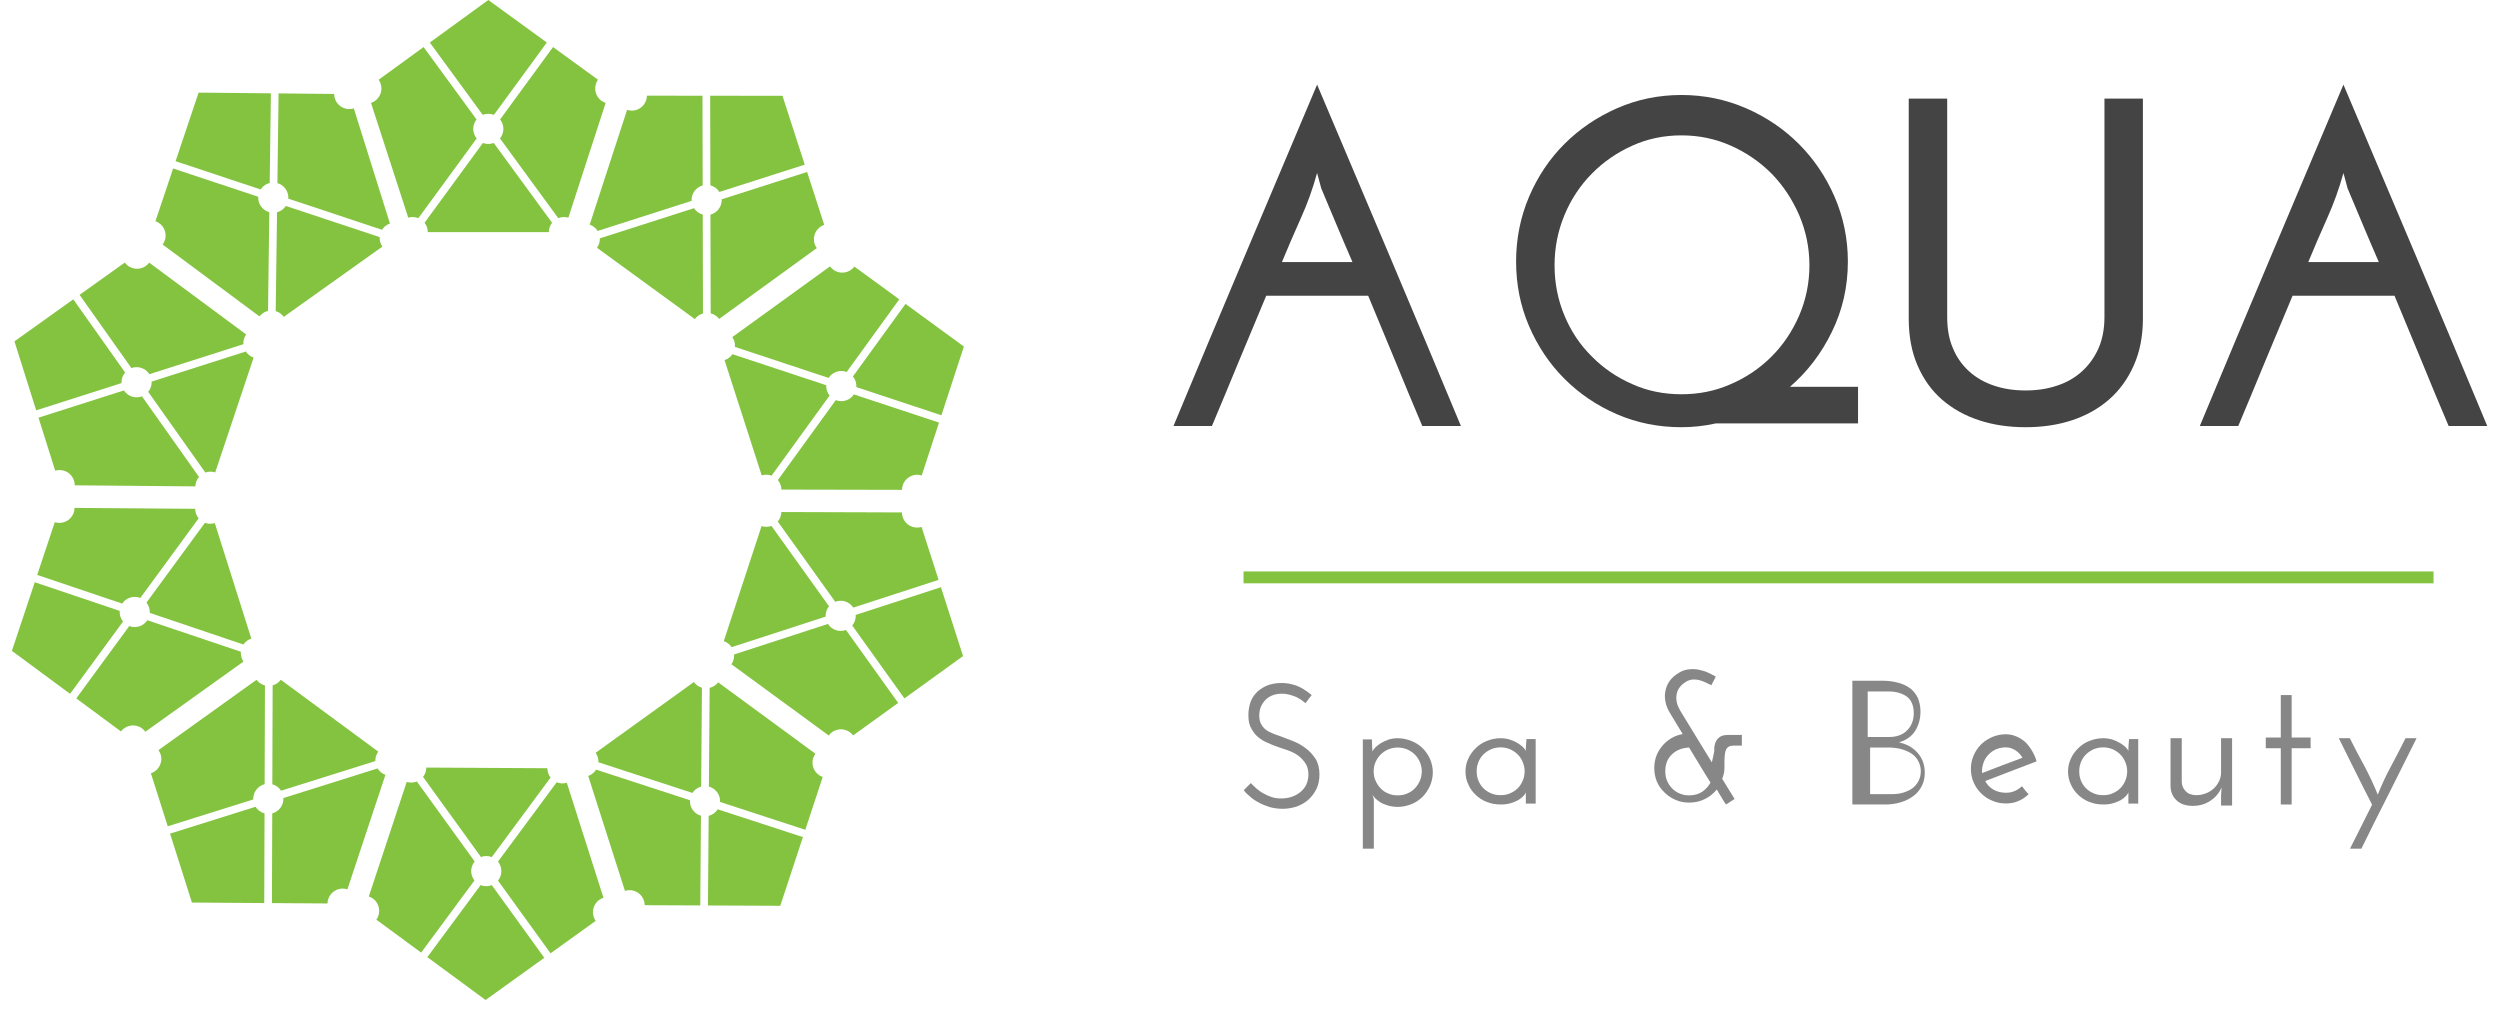 <?xml version="1.0" standalone="no"?>
<!-- Generator: Adobe Fireworks 10, Export SVG Extension by Aaron Beall (http://fireworks.abeall.com) . Version: 0.6.1  -->
<!DOCTYPE svg PUBLIC "-//W3C//DTD SVG 1.1//EN" "http://www.w3.org/Graphics/SVG/1.1/DTD/svg11.dtd">
<svg id="Untitled-Page%201" viewBox="0 0 210 85" style="background-color:#ffffff00" version="1.1"
	xmlns="http://www.w3.org/2000/svg" xmlns:xlink="http://www.w3.org/1999/xlink" xml:space="preserve"
	x="0px" y="0px" width="210px" height="85px"
>
	<g id="Layer%201">
		<path d="M 39.752 10.826 C 39.752 10.526 39.856 10.252 40.03 10.034 L 35.582 3.952 L 31.805 6.698 C 31.806 6.699 31.807 6.7 31.808 6.701 C 32.212 7.272 32.078 8.063 31.508 8.469 C 31.399 8.546 31.283 8.603 31.163 8.642 L 34.294 18.285 C 34.412 18.249 34.537 18.229 34.667 18.229 C 34.836 18.229 34.997 18.263 35.145 18.323 L 40.039 11.63 C 39.86 11.411 39.752 11.131 39.752 10.826 Z" fill="#84c340"/>
		<path d="M 50.529 8.469 C 49.959 8.063 49.824 7.272 50.229 6.701 C 50.23 6.7 50.231 6.699 50.232 6.698 L 46.455 3.952 L 42.007 10.034 C 42.181 10.252 42.285 10.526 42.285 10.826 C 42.285 11.131 42.177 11.411 41.998 11.63 L 46.892 18.323 C 47.039 18.263 47.201 18.229 47.37 18.229 C 47.5 18.229 47.625 18.249 47.743 18.285 L 50.874 8.642 C 50.754 8.603 50.638 8.546 50.529 8.469 Z" fill="#84c340"/>
		<path d="M 40.549 9.649 C 40.694 9.591 40.853 9.559 41.018 9.559 C 41.184 9.559 41.342 9.591 41.488 9.649 L 45.932 3.572 L 41.018 0 L 36.105 3.572 L 40.549 9.649 Z" fill="#84c340"/>
		<path d="M 41.473 12.008 C 41.332 12.063 41.179 12.094 41.018 12.094 C 40.858 12.094 40.705 12.063 40.564 12.008 L 35.661 18.713 C 35.831 18.929 35.934 19.201 35.934 19.497 L 46.103 19.497 C 46.103 19.201 46.206 18.929 46.376 18.713 L 41.473 12.008 Z" fill="#84c340"/>
		<path d="M 58.334 16.054 C 58.511 15.812 58.757 15.651 59.025 15.578 L 59.008 8.041 L 54.339 8.036 C 54.339 8.037 54.339 8.039 54.339 8.04 C 54.331 8.74 53.757 9.3 53.057 9.292 C 52.924 9.291 52.797 9.268 52.676 9.229 L 49.534 18.869 C 49.651 18.909 49.764 18.967 49.869 19.043 C 50.006 19.143 50.116 19.265 50.2 19.401 L 58.094 16.873 C 58.077 16.59 58.155 16.3 58.334 16.054 Z" fill="#84c340"/>
		<path d="M 68.433 20.496 C 68.211 19.832 68.568 19.114 69.231 18.891 C 69.233 18.891 69.234 18.89 69.235 18.89 L 67.797 14.445 L 60.623 16.742 C 60.636 17.02 60.559 17.304 60.383 17.546 C 60.203 17.793 59.951 17.956 59.677 18.027 L 59.696 26.32 C 59.851 26.358 60.001 26.426 60.138 26.526 C 60.243 26.602 60.332 26.692 60.406 26.791 L 68.611 20.84 C 68.537 20.737 68.476 20.622 68.433 20.496 Z" fill="#84c340"/>
		<path d="M 59.672 15.572 C 59.823 15.611 59.97 15.678 60.104 15.775 C 60.238 15.873 60.347 15.992 60.43 16.125 L 67.598 13.83 L 65.728 8.048 L 59.655 8.042 L 59.672 15.572 Z" fill="#84c340"/>
		<path d="M 59.031 18.023 C 58.885 17.984 58.743 17.919 58.613 17.825 C 58.483 17.73 58.378 17.615 58.295 17.488 L 50.388 20.02 C 50.398 20.294 50.321 20.575 50.147 20.814 L 58.368 26.804 C 58.542 26.565 58.785 26.405 59.049 26.331 L 59.031 18.023 Z" fill="#84c340"/>
		<path d="M 70.281 31.225 C 70.566 31.134 70.86 31.149 71.119 31.247 L 75.54 25.145 L 71.768 22.391 C 71.767 22.392 71.767 22.393 71.766 22.394 C 71.347 22.955 70.554 23.07 69.993 22.651 C 69.886 22.572 69.796 22.478 69.722 22.375 L 61.511 28.317 C 61.582 28.418 61.639 28.532 61.679 28.655 C 61.731 28.817 61.748 28.981 61.736 29.14 L 69.604 31.746 C 69.757 31.508 69.99 31.319 70.281 31.225 Z" fill="#84c340"/>
		<path d="M 75.831 40.765 C 76.042 40.097 76.753 39.727 77.42 39.938 C 77.421 39.938 77.423 39.938 77.424 39.939 L 78.877 35.498 L 71.726 33.13 C 71.573 33.362 71.344 33.546 71.058 33.638 C 70.768 33.732 70.469 33.715 70.206 33.611 L 65.341 40.326 C 65.444 40.449 65.526 40.592 65.578 40.753 C 65.617 40.876 65.637 41.002 65.639 41.125 L 75.773 41.147 C 75.773 41.021 75.791 40.892 75.831 40.765 Z" fill="#84c340"/>
		<path d="M 71.645 31.624 C 71.745 31.744 71.824 31.885 71.875 32.043 C 71.926 32.201 71.944 32.361 71.933 32.517 L 79.078 34.884 L 80.967 29.109 L 76.062 25.527 L 71.645 31.624 Z" fill="#84c340"/>
		<path d="M 69.685 33.228 C 69.59 33.11 69.513 32.974 69.464 32.821 C 69.415 32.668 69.397 32.513 69.406 32.361 L 61.524 29.751 C 61.371 29.979 61.144 30.16 60.862 30.251 L 63.983 39.935 C 64.265 39.844 64.555 39.858 64.813 39.955 L 69.685 33.228 Z" fill="#84c340"/>
		<path d="M 71.012 50.526 C 71.297 50.62 71.525 50.805 71.677 51.038 L 78.841 48.709 L 77.412 44.261 C 77.411 44.261 77.41 44.262 77.408 44.262 C 76.74 44.469 76.031 44.095 75.824 43.426 C 75.785 43.299 75.767 43.17 75.767 43.043 L 65.634 43.01 C 65.632 43.133 65.611 43.259 65.57 43.382 C 65.518 43.543 65.435 43.686 65.332 43.807 L 70.159 50.549 C 70.423 50.447 70.723 50.431 71.012 50.526 Z" fill="#84c340"/>
		<path d="M 69.887 61.508 C 70.45 61.092 71.243 61.211 71.658 61.774 C 71.659 61.776 71.659 61.777 71.661 61.778 L 75.447 59.044 L 71.06 52.917 C 70.8 53.015 70.506 53.029 70.222 52.935 C 69.932 52.84 69.7 52.65 69.548 52.411 L 61.665 54.974 C 61.676 55.133 61.658 55.297 61.605 55.458 C 61.565 55.581 61.507 55.694 61.436 55.795 L 69.615 61.782 C 69.689 61.68 69.78 61.587 69.887 61.508 Z" fill="#84c340"/>
		<path d="M 71.881 51.652 C 71.89 51.808 71.872 51.969 71.82 52.126 C 71.769 52.284 71.688 52.424 71.588 52.544 L 75.971 58.666 L 80.896 55.11 L 79.038 49.325 L 71.881 51.652 Z" fill="#84c340"/>
		<path d="M 69.353 51.794 C 69.345 51.643 69.363 51.488 69.413 51.335 C 69.464 51.183 69.541 51.047 69.637 50.929 L 64.801 44.176 C 64.543 44.271 64.253 44.283 63.972 44.19 L 60.797 53.858 C 61.079 53.95 61.305 54.133 61.456 54.362 L 69.353 51.794 Z" fill="#84c340"/>
		<path d="M 60.249 66.56 C 60.424 66.803 60.499 67.088 60.485 67.365 L 67.646 69.702 L 69.108 65.265 C 69.107 65.264 69.106 65.264 69.104 65.263 C 68.442 65.037 68.089 64.317 68.316 63.654 C 68.359 63.528 68.42 63.414 68.495 63.312 L 60.323 57.316 C 60.248 57.414 60.158 57.503 60.053 57.579 C 59.915 57.678 59.765 57.745 59.61 57.782 L 59.546 66.075 C 59.819 66.148 60.07 66.312 60.249 66.56 Z" fill="#84c340"/>
		<path d="M 52.879 74.774 C 53.578 74.769 54.149 75.333 54.153 76.033 C 54.153 76.034 54.153 76.035 54.153 76.037 L 58.823 76.057 L 58.881 68.521 C 58.613 68.447 58.367 68.284 58.193 68.041 C 58.014 67.793 57.938 67.503 57.956 67.221 L 50.076 64.65 C 49.992 64.785 49.88 64.906 49.743 65.005 C 49.638 65.081 49.524 65.138 49.408 65.178 L 52.497 74.835 C 52.617 74.796 52.745 74.775 52.879 74.774 Z" fill="#84c340"/>
		<path d="M 60.288 67.981 C 60.204 68.113 60.095 68.232 59.961 68.329 C 59.826 68.426 59.679 68.492 59.527 68.53 L 59.469 76.06 L 65.542 76.087 L 67.444 70.316 L 60.288 67.981 Z" fill="#84c340"/>
		<path d="M 58.161 66.607 C 58.244 66.48 58.35 66.366 58.48 66.272 C 58.611 66.178 58.753 66.114 58.899 66.075 L 58.963 57.768 C 58.699 57.692 58.458 57.531 58.285 57.291 L 50.031 63.236 C 50.204 63.476 50.28 63.757 50.267 64.032 L 58.161 66.607 Z" fill="#84c340"/>
		<path d="M 42.115 73.181 C 42.113 73.48 42.007 73.755 41.832 73.971 L 46.246 80.078 L 50.039 77.352 C 50.038 77.351 50.037 77.35 50.036 77.349 C 49.634 76.776 49.773 75.986 50.346 75.584 C 50.454 75.507 50.571 75.45 50.692 75.412 L 47.613 65.752 C 47.495 65.787 47.37 65.806 47.24 65.805 C 47.071 65.805 46.91 65.77 46.763 65.709 L 41.832 72.375 C 42.01 72.595 42.116 72.876 42.115 73.181 Z" fill="#84c340"/>
		<path d="M 31.325 75.479 C 31.893 75.888 32.023 76.68 31.615 77.248 C 31.614 77.249 31.613 77.25 31.612 77.251 L 35.375 80.018 L 39.855 73.96 C 39.683 73.742 39.58 73.466 39.581 73.167 C 39.583 72.862 39.692 72.582 39.873 72.364 L 35.016 65.645 C 34.868 65.704 34.706 65.737 34.537 65.736 C 34.407 65.735 34.282 65.715 34.164 65.678 L 30.98 75.304 C 31.1 75.344 31.217 75.402 31.325 75.479 Z" fill="#84c340"/>
		<path d="M 41.311 74.353 C 41.165 74.41 41.007 74.442 40.841 74.441 C 40.675 74.44 40.518 74.407 40.373 74.348 L 35.895 80.401 L 40.789 84 L 45.721 80.455 L 41.311 74.353 Z" fill="#84c340"/>
		<path d="M 40.4 71.989 C 40.541 71.936 40.695 71.905 40.855 71.906 C 41.015 71.907 41.168 71.939 41.309 71.994 L 46.248 65.316 C 46.079 65.1 45.979 64.827 45.981 64.531 L 35.811 64.475 C 35.809 64.772 35.705 65.043 35.534 65.258 L 40.4 71.989 Z" fill="#84c340"/>
		<path d="M 23.561 67.852 C 23.384 68.093 23.136 68.252 22.868 68.324 L 22.843 75.86 L 27.512 75.891 C 27.512 75.89 27.512 75.889 27.512 75.886 C 27.524 75.187 28.101 74.63 28.801 74.642 C 28.934 74.644 29.062 74.667 29.182 74.707 L 32.376 65.085 C 32.26 65.044 32.147 64.985 32.043 64.908 C 31.907 64.808 31.797 64.685 31.714 64.549 L 23.806 67.034 C 23.821 67.316 23.742 67.606 23.561 67.852 Z" fill="#84c340"/>
		<path d="M 13.486 63.354 C 13.705 64.019 13.344 64.735 12.68 64.955 C 12.679 64.955 12.677 64.955 12.676 64.956 L 14.09 69.409 L 21.276 67.151 C 21.264 66.873 21.343 66.589 21.521 66.348 C 21.702 66.102 21.955 65.941 22.229 65.871 L 22.256 57.578 C 22.101 57.538 21.951 57.47 21.815 57.37 C 21.711 57.293 21.622 57.203 21.548 57.103 L 13.311 63.009 C 13.384 63.112 13.445 63.227 13.486 63.354 Z" fill="#84c340"/>
		<path d="M 22.221 68.325 C 22.07 68.286 21.924 68.219 21.79 68.12 C 21.656 68.022 21.548 67.902 21.466 67.769 L 14.285 70.025 L 16.124 75.816 L 22.197 75.856 L 22.221 68.325 Z" fill="#84c340"/>
		<path d="M 22.875 65.878 C 23.021 65.918 23.163 65.984 23.292 66.079 C 23.421 66.174 23.526 66.29 23.608 66.418 L 31.529 63.929 C 31.52 63.654 31.599 63.375 31.774 63.136 L 23.587 57.101 C 23.411 57.34 23.167 57.498 22.902 57.57 L 22.875 65.878 Z" fill="#84c340"/>
		<path d="M 11.698 52.615 C 11.412 52.705 11.118 52.688 10.859 52.588 L 6.406 58.666 L 10.162 61.441 C 10.163 61.44 10.163 61.439 10.165 61.437 C 10.586 60.879 11.38 60.768 11.938 61.19 C 12.044 61.27 12.135 61.364 12.208 61.468 L 20.452 55.571 C 20.381 55.469 20.325 55.355 20.286 55.232 C 20.235 55.07 20.218 54.906 20.231 54.748 L 12.377 52.098 C 12.223 52.335 11.988 52.523 11.698 52.615 Z" fill="#84c340"/>
		<path d="M 6.199 43.045 C 5.985 43.711 5.272 44.078 4.606 43.864 C 4.605 43.863 4.604 43.862 4.602 43.862 L 3.126 48.295 L 10.263 50.702 C 10.417 50.471 10.648 50.288 10.933 50.198 C 11.224 50.105 11.523 50.124 11.786 50.229 L 16.687 43.541 C 16.585 43.418 16.504 43.274 16.453 43.113 C 16.414 42.989 16.395 42.864 16.394 42.74 L 6.261 42.663 C 6.26 42.789 6.24 42.918 6.199 43.045 Z" fill="#84c340"/>
		<path d="M 10.336 52.208 C 10.237 52.088 10.158 51.947 10.108 51.789 C 10.058 51.63 10.041 51.47 10.053 51.314 L 2.921 48.908 L 1 54.672 L 5.886 58.282 L 10.336 52.208 Z" fill="#84c340"/>
		<path d="M 12.305 50.615 C 12.399 50.734 12.475 50.871 12.523 51.024 C 12.572 51.176 12.588 51.332 12.579 51.483 L 20.447 54.138 C 20.601 53.91 20.829 53.73 21.111 53.641 L 18.043 43.939 C 17.761 44.029 17.471 44.013 17.214 43.916 L 12.305 50.615 Z" fill="#84c340"/>
		<path d="M 11.072 33.31 C 10.788 33.215 10.56 33.028 10.41 32.795 L 3.234 35.084 L 4.638 39.54 C 4.639 39.54 4.64 39.539 4.642 39.539 C 5.311 39.335 6.018 39.714 6.221 40.384 C 6.26 40.511 6.277 40.64 6.276 40.767 L 16.409 40.856 C 16.412 40.732 16.433 40.607 16.474 40.484 C 16.528 40.324 16.612 40.181 16.715 40.06 L 11.925 33.292 C 11.661 33.393 11.361 33.406 11.072 33.31 Z" fill="#84c340"/>
		<path d="M 12.257 22.335 C 11.692 22.747 10.9 22.624 10.487 22.058 C 10.487 22.058 10.486 22.056 10.485 22.055 L 6.684 24.768 L 11.037 30.918 C 11.298 30.822 11.592 30.81 11.876 30.906 C 12.165 31.002 12.396 31.194 12.547 31.433 L 20.443 28.913 C 20.433 28.754 20.452 28.59 20.506 28.43 C 20.547 28.307 20.605 28.194 20.677 28.094 L 12.531 22.062 C 12.456 22.164 12.365 22.256 12.257 22.335 Z" fill="#84c340"/>
		<path d="M 10.21 32.179 C 10.201 32.023 10.22 31.863 10.273 31.706 C 10.325 31.548 10.406 31.409 10.508 31.289 L 6.157 25.143 L 1.213 28.672 L 3.04 34.468 L 10.21 32.179 Z" fill="#84c340"/>
		<path d="M 12.739 32.051 C 12.745 32.202 12.726 32.358 12.675 32.51 C 12.624 32.662 12.546 32.797 12.45 32.914 L 17.249 39.694 C 17.507 39.601 17.797 39.59 18.078 39.684 L 21.305 30.034 C 21.024 29.94 20.799 29.757 20.649 29.527 L 12.739 32.051 Z" fill="#84c340"/>
		<path d="M 21.923 17.335 C 21.749 17.091 21.675 16.807 21.691 16.529 L 14.543 14.153 L 13.057 18.582 C 13.057 18.583 13.059 18.583 13.061 18.584 C 13.721 18.813 14.07 19.536 13.84 20.197 C 13.796 20.323 13.735 20.437 13.659 20.539 L 21.798 26.579 C 21.873 26.481 21.964 26.392 22.07 26.317 C 22.207 26.219 22.359 26.153 22.514 26.117 L 22.623 17.824 C 22.35 17.75 22.1 17.584 21.923 17.335 Z" fill="#84c340"/>
		<path d="M 29.338 9.162 C 28.639 9.163 28.071 8.596 28.07 7.896 C 28.07 7.895 28.07 7.894 28.07 7.892 L 23.401 7.846 L 23.302 15.382 C 23.569 15.458 23.814 15.621 23.987 15.866 C 24.164 16.114 24.239 16.405 24.219 16.688 L 32.085 19.301 C 32.171 19.167 32.282 19.046 32.42 18.948 C 32.526 18.872 32.639 18.816 32.756 18.777 L 29.72 9.103 C 29.599 9.141 29.471 9.162 29.338 9.162 Z" fill="#84c340"/>
		<path d="M 21.892 15.914 C 21.976 15.783 22.085 15.664 22.221 15.568 C 22.356 15.472 22.504 15.407 22.656 15.37 L 22.755 7.839 L 16.682 7.78 L 14.749 13.541 L 21.892 15.914 Z" fill="#84c340"/>
		<path d="M 24.011 17.3 C 23.927 17.426 23.82 17.54 23.69 17.633 C 23.559 17.727 23.416 17.79 23.27 17.828 L 23.16 26.135 C 23.424 26.212 23.665 26.374 23.836 26.615 L 32.122 20.715 C 31.951 20.474 31.877 20.193 31.89 19.918 L 24.011 17.3 Z" fill="#84c340"/>
		<path d="M 112.288 18.924 C 112.723 19.954 113.158 20.983 113.607 22.012 L 107.682 22.012 C 108.204 20.766 108.725 19.533 109.276 18.316 C 109.826 17.098 110.275 15.836 110.637 14.532 L 110.985 15.822 C 111.419 16.866 111.854 17.895 112.288 18.924 L 112.288 18.924 ZM 116.677 21.375 L 110.637 7.109 L 104.612 21.375 C 102.613 26.101 100.6 30.914 98.572 35.785 L 101.802 35.785 C 102.555 34.002 103.308 32.175 104.076 30.319 C 104.843 28.464 105.611 26.637 106.364 24.839 L 114.925 24.839 C 115.678 26.637 116.431 28.464 117.199 30.319 C 117.952 32.175 118.72 34.002 119.473 35.785 L 122.717 35.785 C 120.69 30.914 118.676 26.101 116.677 21.375 L 116.677 21.375 Z" fill="#444444"/>
		<path d="M 131.408 18.084 C 131.959 16.75 132.726 15.59 133.711 14.59 C 134.682 13.604 135.811 12.821 137.101 12.241 C 138.375 11.661 139.766 11.371 141.243 11.371 C 142.721 11.371 144.097 11.661 145.4 12.241 C 146.704 12.821 147.834 13.604 148.819 14.59 C 149.789 15.59 150.557 16.75 151.136 18.084 C 151.701 19.417 151.991 20.809 151.991 22.288 C 151.991 23.767 151.701 25.173 151.136 26.492 C 150.557 27.826 149.789 28.971 148.819 29.942 C 147.834 30.928 146.704 31.697 145.4 32.262 C 144.097 32.842 142.721 33.117 141.243 33.117 C 139.766 33.117 138.375 32.842 137.101 32.262 C 135.811 31.697 134.682 30.928 133.711 29.942 C 132.726 28.971 131.959 27.826 131.408 26.492 C 130.858 25.173 130.583 23.767 130.583 22.288 C 130.583 20.809 130.858 19.417 131.408 18.084 L 131.408 18.084 ZM 128.439 27.391 C 129.163 29.073 130.148 30.551 131.408 31.813 C 132.668 33.074 134.146 34.074 135.826 34.799 C 137.506 35.524 139.317 35.886 141.243 35.886 C 142.17 35.886 143.141 35.785 144.126 35.568 L 156.075 35.568 L 156.075 32.494 L 150.354 32.494 C 151.831 31.218 153.005 29.681 153.888 27.855 C 154.772 26.043 155.221 24.085 155.221 21.969 C 155.221 20.055 154.844 18.243 154.106 16.532 C 153.367 14.836 152.367 13.357 151.107 12.096 C 149.847 10.835 148.37 9.835 146.675 9.095 C 144.966 8.356 143.155 7.979 141.243 7.979 C 139.317 7.979 137.506 8.356 135.826 9.095 C 134.146 9.835 132.668 10.835 131.408 12.096 C 130.148 13.357 129.163 14.836 128.439 16.532 C 127.715 18.243 127.352 20.055 127.352 21.969 C 127.352 23.897 127.715 25.709 128.439 27.391 L 128.439 27.391 Z" fill="#444444"/>
		<path d="M 174.036 35.306 C 175.224 34.915 176.267 34.335 177.15 33.567 C 178.034 32.798 178.729 31.842 179.236 30.696 C 179.743 29.566 180.004 28.246 180.004 26.768 L 180.004 8.283 L 176.774 8.283 L 176.774 26.637 C 176.774 27.637 176.6 28.522 176.267 29.276 C 175.919 30.044 175.456 30.682 174.876 31.204 C 174.297 31.726 173.602 32.132 172.791 32.393 C 171.979 32.668 171.11 32.798 170.154 32.798 C 169.184 32.798 168.3 32.668 167.504 32.393 C 166.693 32.132 165.997 31.726 165.418 31.204 C 164.839 30.682 164.375 30.044 164.056 29.276 C 163.723 28.522 163.564 27.637 163.564 26.637 L 163.564 8.283 L 160.334 8.283 L 160.334 26.768 C 160.334 28.246 160.58 29.566 161.072 30.696 C 161.565 31.842 162.246 32.798 163.129 33.567 C 164.013 34.335 165.056 34.915 166.258 35.306 C 167.446 35.698 168.749 35.886 170.154 35.886 C 171.545 35.886 172.848 35.698 174.036 35.306 L 174.036 35.306 Z" fill="#444444"/>
		<path d="M 198.501 18.924 C 198.935 19.954 199.37 20.983 199.819 22.012 L 193.894 22.012 C 194.416 20.766 194.937 19.533 195.488 18.316 C 196.038 17.098 196.487 15.836 196.849 14.532 L 197.197 15.822 C 197.632 16.866 198.066 17.895 198.501 18.924 L 198.501 18.924 ZM 202.889 21.375 L 196.849 7.109 L 190.824 21.375 C 188.825 26.101 186.812 30.914 184.784 35.785 L 188.014 35.785 C 188.767 34.002 189.52 32.175 190.288 30.319 C 191.055 28.464 191.823 26.637 192.577 24.839 L 201.137 24.839 C 201.89 26.637 202.643 28.464 203.411 30.319 C 204.164 32.175 204.932 34.002 205.685 35.785 L 208.929 35.785 C 206.902 30.914 204.888 26.101 202.889 21.375 L 202.889 21.375 Z" fill="#444444"/>
		<path d="M 108.851 57.574 C 108.445 57.443 108.054 57.371 107.677 57.371 C 107.141 57.371 106.692 57.458 106.33 57.632 C 105.968 57.806 105.679 58.009 105.461 58.27 C 105.23 58.531 105.07 58.835 104.983 59.169 C 104.897 59.502 104.853 59.836 104.868 60.154 C 104.868 60.589 104.954 60.937 105.128 61.227 C 105.287 61.517 105.476 61.749 105.708 61.938 C 105.939 62.126 106.171 62.271 106.432 62.373 C 106.678 62.489 106.895 62.575 107.084 62.648 C 107.344 62.749 107.634 62.851 107.967 62.953 C 108.286 63.054 108.59 63.184 108.88 63.358 C 109.169 63.532 109.401 63.764 109.604 64.04 C 109.807 64.315 109.908 64.663 109.908 65.069 C 109.908 65.388 109.836 65.663 109.72 65.924 C 109.589 66.185 109.416 66.388 109.213 66.548 C 108.996 66.722 108.749 66.852 108.489 66.939 C 108.213 67.026 107.924 67.07 107.634 67.07 C 107.344 67.07 107.069 67.041 106.823 66.954 C 106.562 66.867 106.33 66.765 106.113 66.635 C 105.896 66.519 105.708 66.374 105.534 66.229 C 105.36 66.084 105.215 65.924 105.07 65.779 L 104.476 66.374 C 104.592 66.548 104.766 66.722 104.983 66.896 C 105.186 67.084 105.432 67.258 105.722 67.403 C 105.997 67.563 106.302 67.679 106.649 67.795 C 106.982 67.882 107.344 67.94 107.735 67.94 C 108.156 67.94 108.547 67.867 108.923 67.751 C 109.3 67.606 109.618 67.432 109.908 67.171 C 110.198 66.91 110.415 66.606 110.589 66.258 C 110.748 65.91 110.835 65.504 110.835 65.055 C 110.835 64.533 110.719 64.083 110.502 63.735 C 110.27 63.387 109.995 63.083 109.662 62.837 C 109.329 62.59 108.967 62.387 108.59 62.242 C 108.199 62.097 107.851 61.952 107.533 61.836 C 107.301 61.764 107.069 61.677 106.866 61.59 C 106.649 61.503 106.461 61.401 106.302 61.271 C 106.142 61.14 106.012 60.981 105.925 60.792 C 105.823 60.618 105.78 60.386 105.78 60.126 C 105.78 59.879 105.809 59.647 105.896 59.415 C 105.983 59.198 106.099 59.009 106.258 58.835 C 106.403 58.661 106.606 58.531 106.837 58.429 C 107.069 58.328 107.359 58.27 107.677 58.27 C 107.909 58.27 108.126 58.299 108.329 58.357 C 108.532 58.415 108.706 58.473 108.88 58.545 C 109.053 58.632 109.198 58.719 109.329 58.806 C 109.459 58.908 109.575 58.995 109.662 59.067 C 109.749 58.966 109.821 58.85 109.908 58.734 C 109.995 58.618 110.082 58.502 110.183 58.386 C 109.691 57.98 109.256 57.719 108.851 57.574 L 108.851 57.574 Z" fill="#878787"/>
		<path d="M 119.271 65.576 C 119.169 65.823 119.025 66.04 118.851 66.214 C 118.677 66.403 118.46 66.548 118.213 66.649 C 117.967 66.765 117.692 66.809 117.402 66.809 C 117.113 66.809 116.852 66.765 116.606 66.649 C 116.345 66.548 116.142 66.403 115.968 66.214 C 115.795 66.04 115.65 65.823 115.548 65.576 C 115.433 65.344 115.389 65.069 115.389 64.779 C 115.389 64.518 115.433 64.257 115.548 64.011 C 115.65 63.779 115.795 63.561 115.968 63.387 C 116.142 63.213 116.345 63.068 116.606 62.953 C 116.852 62.851 117.113 62.793 117.402 62.793 C 117.692 62.793 117.967 62.851 118.213 62.953 C 118.46 63.068 118.677 63.213 118.851 63.387 C 119.025 63.561 119.169 63.779 119.271 64.011 C 119.372 64.257 119.43 64.518 119.43 64.779 C 119.43 65.069 119.372 65.344 119.271 65.576 L 119.271 65.576 ZM 120.126 63.764 C 119.966 63.416 119.763 63.112 119.503 62.851 C 119.242 62.59 118.923 62.387 118.561 62.242 C 118.199 62.097 117.808 62.01 117.402 62.01 C 117.127 62.01 116.867 62.054 116.635 62.126 C 116.388 62.213 116.171 62.315 115.983 62.431 C 115.795 62.547 115.635 62.677 115.519 62.793 C 115.389 62.923 115.317 63.039 115.288 63.126 C 115.273 62.953 115.259 62.793 115.259 62.619 C 115.244 62.445 115.244 62.286 115.244 62.112 L 114.477 62.112 L 114.477 71.288 L 115.403 71.288 L 115.403 67.157 C 115.375 67.084 115.36 67.012 115.346 66.939 C 115.317 66.867 115.302 66.794 115.288 66.707 C 115.317 66.823 115.389 66.925 115.505 67.041 C 115.621 67.157 115.766 67.273 115.939 67.389 C 116.113 67.505 116.331 67.577 116.591 67.664 C 116.838 67.737 117.113 67.78 117.402 67.78 C 117.808 67.78 118.199 67.693 118.561 67.548 C 118.923 67.403 119.242 67.186 119.503 66.925 C 119.763 66.664 119.966 66.345 120.126 65.997 C 120.27 65.649 120.357 65.272 120.357 64.866 C 120.357 64.489 120.27 64.112 120.126 63.764 L 120.126 63.764 Z" fill="#878787"/>
		<path d="M 124.187 64.011 C 124.288 63.764 124.433 63.547 124.607 63.373 C 124.781 63.199 124.998 63.054 125.244 62.938 C 125.491 62.837 125.766 62.779 126.055 62.779 C 126.345 62.779 126.606 62.837 126.852 62.938 C 127.098 63.054 127.316 63.199 127.489 63.373 C 127.663 63.547 127.808 63.764 127.909 64.011 C 128.011 64.257 128.069 64.518 128.069 64.779 C 128.069 65.069 128.011 65.344 127.909 65.576 C 127.808 65.823 127.663 66.04 127.489 66.214 C 127.316 66.388 127.098 66.533 126.852 66.635 C 126.606 66.751 126.345 66.794 126.055 66.794 C 125.766 66.794 125.491 66.751 125.244 66.635 C 124.998 66.533 124.781 66.388 124.607 66.214 C 124.433 66.04 124.288 65.823 124.187 65.576 C 124.086 65.344 124.042 65.069 124.042 64.779 C 124.042 64.518 124.086 64.257 124.187 64.011 L 124.187 64.011 ZM 123.332 65.881 C 123.477 66.229 123.695 66.519 123.955 66.765 C 124.216 67.026 124.52 67.215 124.882 67.36 C 125.244 67.505 125.635 67.577 126.055 67.577 C 126.345 67.577 126.62 67.548 126.867 67.476 C 127.113 67.403 127.33 67.316 127.518 67.215 C 127.692 67.113 127.837 66.997 127.953 66.881 C 128.069 66.765 128.141 66.649 128.17 66.548 L 128.17 66.925 L 128.17 67.505 L 128.996 67.505 L 128.996 62.083 L 128.228 62.083 L 128.185 62.59 C 128.17 62.764 128.17 62.923 128.17 63.083 C 128.141 62.996 128.054 62.88 127.938 62.764 C 127.823 62.648 127.663 62.532 127.475 62.416 C 127.287 62.3 127.069 62.213 126.838 62.126 C 126.591 62.054 126.331 62.01 126.055 62.01 C 125.635 62.01 125.244 62.097 124.882 62.242 C 124.52 62.387 124.216 62.59 123.955 62.851 C 123.695 63.112 123.477 63.402 123.332 63.735 C 123.173 64.083 123.101 64.431 123.101 64.808 C 123.101 65.185 123.173 65.547 123.332 65.881 L 123.332 65.881 Z" fill="#878787"/>
		<path d="M 140.436 63.373 C 140.812 63.011 141.29 62.822 141.884 62.793 C 142.174 63.286 142.478 63.779 142.782 64.272 C 143.072 64.765 143.376 65.243 143.68 65.736 C 143.506 66.055 143.275 66.316 142.97 66.519 C 142.652 66.722 142.29 66.809 141.884 66.809 C 141.594 66.809 141.334 66.765 141.088 66.649 C 140.827 66.548 140.624 66.403 140.45 66.214 C 140.276 66.04 140.131 65.823 140.03 65.576 C 139.929 65.344 139.885 65.069 139.885 64.779 C 139.885 64.199 140.059 63.735 140.436 63.373 L 140.436 63.373 ZM 144.882 63.416 C 144.897 63.213 144.94 63.068 144.998 62.953 C 145.056 62.837 145.129 62.764 145.23 62.706 C 145.332 62.663 145.462 62.633 145.607 62.633 L 146.316 62.633 L 146.316 61.735 L 145.665 61.735 L 145.114 61.735 C 144.94 61.735 144.767 61.764 144.622 61.822 C 144.477 61.88 144.346 61.981 144.231 62.126 C 144.115 62.271 144.042 62.489 143.999 62.779 L 143.999 63.083 C 143.97 63.228 143.941 63.387 143.912 63.532 C 143.883 63.692 143.839 63.866 143.796 64.04 C 143.347 63.315 142.898 62.59 142.464 61.865 C 142.029 61.155 141.58 60.43 141.145 59.705 C 140.885 59.27 140.769 58.835 140.827 58.386 C 140.885 57.936 141.145 57.559 141.623 57.27 C 141.783 57.168 141.957 57.11 142.159 57.081 C 142.348 57.066 142.536 57.081 142.724 57.124 C 142.912 57.182 143.101 57.24 143.275 57.328 C 143.448 57.414 143.608 57.487 143.753 57.559 C 143.811 57.443 143.869 57.328 143.941 57.197 C 143.999 57.081 144.071 56.95 144.129 56.834 C 143.927 56.719 143.709 56.617 143.477 56.501 C 143.231 56.385 142.97 56.313 142.695 56.255 C 142.42 56.197 142.145 56.197 141.855 56.226 C 141.565 56.255 141.276 56.356 141.001 56.53 C 140.667 56.733 140.407 56.965 140.233 57.226 C 140.045 57.501 139.929 57.791 139.885 58.096 C 139.827 58.4 139.842 58.705 139.914 59.024 C 139.987 59.343 140.117 59.647 140.305 59.937 L 140.827 60.807 C 141.001 61.097 141.174 61.372 141.348 61.662 C 141.001 61.72 140.682 61.836 140.392 62.01 C 140.102 62.184 139.842 62.402 139.639 62.648 C 139.422 62.909 139.248 63.184 139.132 63.503 C 139.016 63.822 138.958 64.156 138.958 64.504 C 138.958 64.91 139.031 65.301 139.175 65.649 C 139.32 65.997 139.538 66.301 139.813 66.562 C 140.073 66.823 140.392 67.041 140.74 67.186 C 141.088 67.345 141.479 67.418 141.884 67.418 C 142.348 67.418 142.782 67.331 143.188 67.128 C 143.593 66.939 143.927 66.664 144.216 66.316 C 144.332 66.533 144.462 66.751 144.593 66.954 C 144.709 67.171 144.839 67.374 144.984 67.577 C 145.1 67.505 145.23 67.432 145.346 67.345 C 145.462 67.273 145.578 67.2 145.708 67.113 C 145.534 66.823 145.36 66.548 145.187 66.272 C 145.013 65.997 144.839 65.707 144.665 65.417 C 144.781 65.127 144.853 64.837 144.853 64.533 L 144.853 64.185 C 144.853 63.866 144.853 63.619 144.882 63.416 L 144.882 63.416 Z" fill="#878787"/>
		<path d="M 158.625 58.081 C 159.248 58.081 159.755 58.226 160.161 58.502 C 160.552 58.792 160.755 59.256 160.755 59.908 C 160.755 60.502 160.566 60.981 160.19 61.358 C 159.813 61.735 159.306 61.909 158.669 61.909 L 156.887 61.909 L 156.887 58.081 L 158.625 58.081 L 158.625 58.081 ZM 158.683 62.793 C 159.002 62.793 159.335 62.837 159.654 62.909 C 159.972 62.996 160.262 63.112 160.523 63.271 C 160.769 63.431 160.972 63.634 161.117 63.895 C 161.262 64.156 161.348 64.446 161.348 64.779 C 161.348 65.098 161.276 65.388 161.146 65.62 C 161.015 65.866 160.841 66.069 160.624 66.229 C 160.393 66.388 160.132 66.504 159.842 66.591 C 159.552 66.678 159.234 66.707 158.901 66.707 L 157.09 66.707 L 157.09 62.793 L 158.683 62.793 L 158.683 62.793 ZM 158.394 67.577 C 158.814 67.577 159.219 67.519 159.625 67.403 C 160.016 67.287 160.363 67.128 160.682 66.896 C 160.986 66.678 161.233 66.403 161.406 66.069 C 161.58 65.751 161.682 65.359 161.682 64.91 C 161.682 64.562 161.624 64.228 161.508 63.938 C 161.392 63.648 161.233 63.402 161.03 63.184 C 160.827 62.967 160.595 62.793 160.334 62.648 C 160.074 62.517 159.799 62.416 159.509 62.358 C 160.117 62.184 160.566 61.865 160.87 61.401 C 161.16 60.937 161.32 60.401 161.32 59.778 C 161.32 59.328 161.233 58.937 161.088 58.603 C 160.928 58.284 160.711 58.009 160.436 57.806 C 160.146 57.603 159.813 57.443 159.422 57.342 C 159.031 57.24 158.596 57.182 158.133 57.182 L 155.598 57.182 L 155.598 67.577 L 158.394 67.577 L 158.394 67.577 Z" fill="#878787"/>
		<path d="M 169.292 63.025 C 169.538 63.184 169.741 63.387 169.886 63.648 C 169.321 63.866 168.756 64.083 168.191 64.286 L 166.496 64.939 L 166.496 64.634 C 166.496 64.547 166.511 64.446 166.54 64.344 C 166.627 63.909 166.844 63.532 167.206 63.228 C 167.554 62.938 167.988 62.779 168.495 62.779 C 168.785 62.779 169.046 62.865 169.292 63.025 L 169.292 63.025 ZM 170.682 63.054 C 170.508 62.764 170.32 62.517 170.103 62.315 C 169.871 62.112 169.625 61.967 169.35 61.851 C 169.075 61.735 168.785 61.677 168.495 61.677 C 168.089 61.677 167.698 61.764 167.351 61.909 C 166.989 62.068 166.67 62.271 166.409 62.532 C 166.149 62.793 165.931 63.112 165.786 63.46 C 165.627 63.822 165.555 64.199 165.555 64.576 C 165.555 64.982 165.627 65.374 165.786 65.722 C 165.931 66.069 166.149 66.374 166.409 66.635 C 166.67 66.896 166.989 67.113 167.351 67.258 C 167.698 67.418 168.089 67.49 168.495 67.49 C 168.872 67.49 169.219 67.432 169.538 67.287 C 169.857 67.157 170.146 66.968 170.407 66.707 C 170.291 66.606 170.19 66.49 170.103 66.374 C 170.016 66.258 169.929 66.156 169.842 66.04 C 169.668 66.214 169.466 66.345 169.234 66.446 C 169.002 66.548 168.756 66.591 168.495 66.591 C 168.104 66.591 167.756 66.504 167.452 66.33 C 167.148 66.156 166.916 65.91 166.757 65.606 L 171.073 63.953 C 170.987 63.634 170.856 63.344 170.682 63.054 L 170.682 63.054 Z" fill="#878787"/>
		<path d="M 174.802 64.011 C 174.903 63.764 175.048 63.547 175.222 63.373 C 175.396 63.199 175.613 63.054 175.859 62.938 C 176.105 62.837 176.381 62.779 176.67 62.779 C 176.96 62.779 177.221 62.837 177.467 62.938 C 177.713 63.054 177.93 63.199 178.104 63.373 C 178.278 63.547 178.423 63.764 178.524 64.011 C 178.626 64.257 178.684 64.518 178.684 64.779 C 178.684 65.069 178.626 65.344 178.524 65.576 C 178.423 65.823 178.278 66.04 178.104 66.214 C 177.93 66.388 177.713 66.533 177.467 66.635 C 177.221 66.751 176.96 66.794 176.67 66.794 C 176.381 66.794 176.105 66.751 175.859 66.635 C 175.613 66.533 175.396 66.388 175.222 66.214 C 175.048 66.04 174.903 65.823 174.802 65.576 C 174.7 65.344 174.657 65.069 174.657 64.779 C 174.657 64.518 174.7 64.257 174.802 64.011 L 174.802 64.011 ZM 173.947 65.881 C 174.092 66.229 174.309 66.519 174.57 66.765 C 174.831 67.026 175.135 67.215 175.497 67.36 C 175.859 67.505 176.25 67.577 176.67 67.577 C 176.96 67.577 177.235 67.548 177.481 67.476 C 177.727 67.403 177.945 67.316 178.133 67.215 C 178.307 67.113 178.452 66.997 178.568 66.881 C 178.684 66.765 178.756 66.649 178.785 66.548 L 178.785 66.925 L 178.785 67.505 L 179.611 67.505 L 179.611 62.083 L 178.843 62.083 L 178.799 62.59 C 178.785 62.764 178.785 62.923 178.785 63.083 C 178.756 62.996 178.669 62.88 178.553 62.764 C 178.437 62.648 178.278 62.532 178.09 62.416 C 177.901 62.3 177.684 62.213 177.452 62.126 C 177.206 62.054 176.945 62.01 176.67 62.01 C 176.25 62.01 175.859 62.097 175.497 62.242 C 175.135 62.387 174.831 62.59 174.57 62.851 C 174.309 63.112 174.092 63.402 173.947 63.735 C 173.788 64.083 173.715 64.431 173.715 64.808 C 173.715 65.185 173.788 65.547 173.947 65.881 L 173.947 65.881 Z" fill="#878787"/>
		<path d="M 187.496 62.01 L 186.569 62.01 L 186.569 64.881 C 186.569 65.156 186.511 65.403 186.395 65.635 C 186.279 65.866 186.134 66.069 185.946 66.243 C 185.743 66.417 185.526 66.562 185.265 66.649 C 185.005 66.751 184.729 66.794 184.469 66.794 C 184.063 66.78 183.773 66.664 183.585 66.446 C 183.382 66.243 183.281 65.982 183.267 65.678 L 183.267 62.01 L 182.325 62.01 L 182.325 66.04 C 182.339 66.533 182.513 66.939 182.846 67.244 C 183.18 67.548 183.629 67.693 184.194 67.693 C 184.729 67.693 185.222 67.563 185.656 67.273 C 186.091 66.997 186.41 66.62 186.612 66.142 L 186.569 66.809 L 186.569 67.664 L 187.496 67.664 L 187.496 62.01 L 187.496 62.01 Z" fill="#878787"/>
		<path d="M 191.586 61.952 L 190.326 61.952 L 190.326 62.851 L 191.586 62.851 L 191.586 67.577 L 192.499 67.577 L 192.499 62.851 L 194.092 62.851 L 194.092 61.952 L 192.499 61.952 L 192.499 58.386 L 191.586 58.386 L 191.586 61.952 L 191.586 61.952 Z" fill="#878787"/>
		<path d="M 200.674 66.649 L 202.992 62.01 L 202.065 62.01 C 201.673 62.793 201.268 63.576 200.848 64.359 C 200.413 65.156 200.051 65.953 199.732 66.751 C 199.414 65.953 199.037 65.156 198.617 64.359 C 198.183 63.576 197.777 62.793 197.386 62.01 L 196.459 62.01 L 197.85 64.808 C 198.313 65.736 198.776 66.664 199.255 67.592 C 198.936 68.215 198.632 68.824 198.327 69.447 C 198.023 70.042 197.719 70.651 197.4 71.288 L 198.356 71.288 C 199.124 69.723 199.892 68.186 200.674 66.649 L 200.674 66.649 Z" fill="#878787"/>
		<rect x="104.457" y="48" width="99.959" height="1" fill="#84c340"/>
	</g>
</svg>